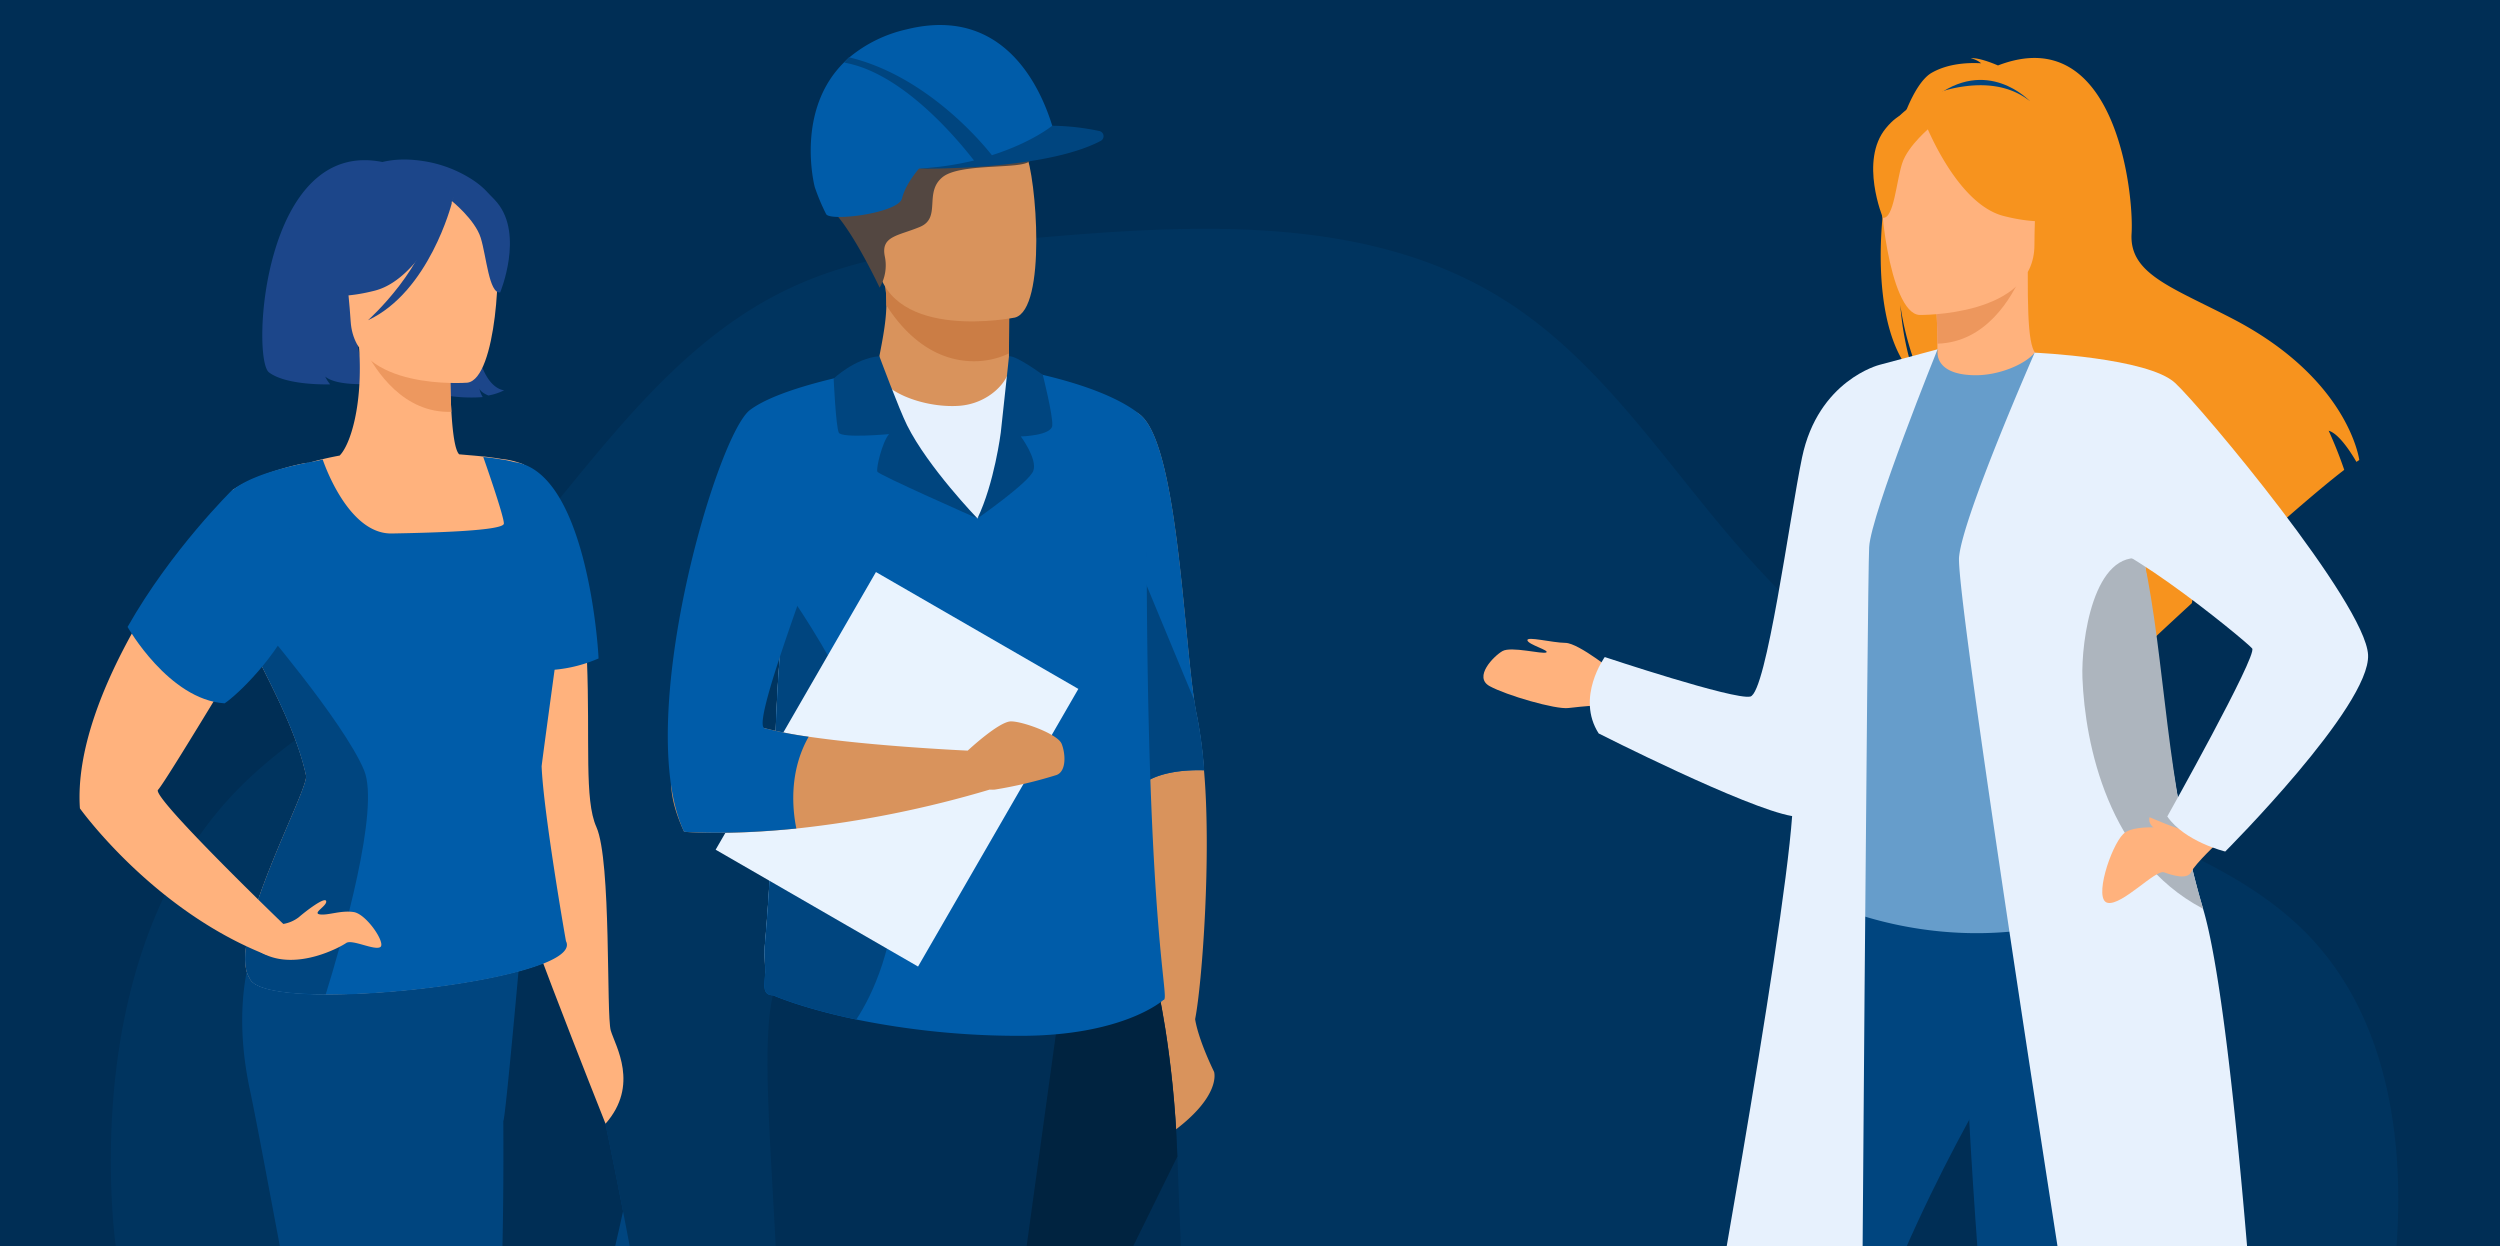 <?xml version="1.0" encoding="UTF-8"?> <svg xmlns="http://www.w3.org/2000/svg" id="Ebene_1" data-name="Ebene 1" viewBox="0 0 642 320"><defs><style>.cls-1{fill:#002e55;}.cls-2{fill:#00345f;}.cls-3{fill:#ffb27d;}.cls-4{fill:#f7931e;}.cls-5{fill:#00457f;}.cls-6{fill:#ed975d;}.cls-7{fill:#669dcb;}.cls-8{fill:#233862;}.cls-9{fill:#e7f1fd;}.cls-10{fill:#adb5be;}.cls-11{fill:#d9935c;}.cls-12{fill:#cb7d45;}.cls-13{fill:#534741;}.cls-14{fill:#005ca9;}.cls-15{fill:#002340;}.cls-16{fill:#e9f3fe;}.cls-17{fill:#1c468a;}.cls-18{fill:#ed985f;}</style></defs><rect class="cls-1" x="-11.93" y="-32.27" width="665.86" height="420.29"></rect><path class="cls-2" d="M133.13,402c-37.86-4.77-79-19.4-95.6-53.78-6.66-13.8-8.56-29.4-9-44.71C27.6,267,35.88,228,61.65,202.12c13.46-13.54,30.73-22.59,45.44-34.76,34.66-28.65,55.22-74.44,96-93.47,19-8.87,40.34-10.82,61.21-12.64,41.58-3.63,86.56-6.5,121.89,15.71,24.91,15.66,41.17,41.54,60.52,63.7a267.63,267.63,0,0,0,86.71,65.58c21,10,44.17,17.7,60.09,34.7,20.57,22,24.57,54.92,21.4,84.85-.85,8-2.2,16.21-5.85,23.43-6.3,12.45-18.7,20.76-26,32.64-2.4,3.9-4.32,8.27-7.89,11.15s-8,3.78-12.36,4.64a692.13,692.13,0,0,1-175.63,11.86c-22-1.32-43.47-6-65.34-7.59-28.77-2.06-58.13.69-86.89,1.91C201,405.3,166.89,406.23,133.13,402Z"></path><path class="cls-3" d="M415.1,173s-9.63-7.87-13.09-7.91-10-1.77-9.77-.65,5.8,2.59,4.84,3.11-9-1.64-11.25-.35-7.53,6.66-3.29,9,16.95,6.05,20.24,5.62,10.73-.95,10.73-.95Z"></path><path class="cls-4" d="M488.34,92.17a22.58,22.58,0,0,0,1.36,2.12A18.3,18.3,0,0,0,492.12,97a28.19,28.19,0,0,1-1.34-3.39h0c-.2-.6-.39-1.25-.59-2A76,76,0,0,1,488,78.34a73.34,73.34,0,0,0,3.11,13.08c.19.55.39,1.09.6,1.63a31.58,31.58,0,0,0,2.47,5.09c.17.3.36.59.55.87a138.23,138.23,0,0,1,18,15c4.53,4.32,9.16,9.07,13.59,13.9,1.71,1.86,3.39,3.72,5,5.58h0l2,2.32h0c.83,1,1.63,1.91,2.43,2.86,2.21,2.62,4.28,5.18,6.15,7.61.43.55.85,1.1,1.25,1.64,5.83,7.72,9.56,14,9.31,16.64l.75-.71c.14-.12.29-.27.46-.43,1.68-1.58,5-4.66,9.2-8.53l.17-1,1.26-7.58c.75,1.55.84,4.48.79,6.55,6.6-6.05,14.84-13.52,22.34-20.05h0c5.61-4.89,10.79-9.26,14.57-12.15A107.85,107.85,0,0,0,598,110.61c2.58.71,5.65,5.45,7.13,8l.73-.48s-2.63-20.79-32.61-36.32c-15.71-8.14-26.49-11.51-25.86-21.84s-4.11-54.79-34.31-43.16c0,0-4.84-2.15-7-1.83a5.94,5.94,0,0,1,2.68,1.27c-3.5-.2-8.51.06-12.68,2.43-2.29,1.3-4.53,4.75-6.5,9.54h0c-.12.31-.24.62-.37.94-.82,2.11-1.58,4.46-2.28,7A110.18,110.18,0,0,0,484,50.5h0c-.23,1.67-.42,3.34-.57,5a2.11,2.11,0,0,0,0,.25h0C482.2,69.32,483.29,83.39,488.34,92.17Z"></path><path class="cls-3" d="M496,99.68c-.1,0,9.7,5.14,17.08,3.12,6.94-1.89,11.47-10.88,11.37-10.9-2.94-.58-3.78-4.62-3.72-22l-1.33.26L497,74.61s.51,7,.52,13.65C497.57,93.82,497.23,99.09,496,99.68Z"></path><path class="cls-5" d="M521.21,25.92s-11-11.73-24.84-.6C496.36,25.32,504.41,23.93,521.21,25.92Z"></path><path class="cls-6" d="M497,74.61s.51,7,.52,13.65c12.49-.35,19.1-11.75,21.8-18.07Z"></path><path class="cls-4" d="M521.66,67.76s6.55-10.35,8.12-19.19c1.12-6.32-2.09-29.73-25.62-26.35a31.89,31.89,0,0,0-13.25,5c-5.11,3.45-12.48,10.9-4.24,31.33l2.14,6.9Z"></path><path class="cls-5" d="M408,479.27l11.84.36,12.81.39s29.59-32.95,46.19-85.76c.39-1.23.79-2.47,1.23-3.73C489.19,364,508,330.8,518,300.7q2.37-7.18,4.27-13.58c.41-1.37.8-2.71,1.18-4,7.31-25.41,9.43-42.09,11.38-59.92l-71.66.57S451.55,345.47,408,479.27Z"></path><path class="cls-7" d="M473.15,182.58c.18,34.1-5,48.73-5,48.73s30.68,15.59,67.15,4.11c.43-.13,27.07-6.93,27.07-6.93-.61-1.38-2.92-24.36-3.51-25.63-7.7-16.53-13.54-23.78-14.46-28.87a108.47,108.47,0,0,1-.89-28.57,229.14,229.14,0,0,1,8.84-44.87c-9.94-2.26-19.49-6.12-29.83-10-2.38,3-9.4,6-15.71,5.8-7.26-.16-9.62-3.27-9.24-6.66-7.74,4.31-13.92,8.38-13.92,8.38-6.58,11.43-19.92,22.52-20.89,40.05C462.52,142.45,473.14,181.62,473.15,182.58Z"></path><path class="cls-3" d="M492.86,80.88s29.56.49,29.58-17.93,3.85-30.75-15-31.84S484.87,37,483.37,43.19,485.17,80.28,492.86,80.88Z"></path><path class="cls-4" d="M494,30.66s8.09,21.6,20.51,24.8,17.81-.13,17.81-.13a35.15,35.15,0,0,1-11.5-20.78S500.06,20.38,494,30.66Z"></path><path class="cls-4" d="M496,32.42s-6,4.82-7.52,9.51-2.14,14.34-4.95,14c0,0-6.1-14.68.76-23C491.51,24.14,496,32.42,496,32.42Z"></path><path class="cls-1" d="M419.87,479.63l12.81.39s29.59-32.95,46.19-85.76c.39-1.23.79-2.47,1.23-3.73C489.18,364,508,330.8,517.94,300.7q2.37-7.18,4.27-13.58c.41-1.37.8-2.71,1.18-4l-10.55-8s-31.68,51.3-41.49,99.58C462.83,416.62,428.71,467.08,419.87,479.63Z"></path><path class="cls-5" d="M511.74,379.17c-.18,23.48,1,77.46,4.06,99.81h11.35c6.27,0,9.4-.09,9.4-.09,7.67-38.85,13.13-71,17.1-98.71,3.26-22.73,6.16-42.22,8.38-59s3.8-31,4.36-43c.09-1.88.15-3.71.19-5.49s0-3.52,0-5.21l-61.92-6C505.48,302.61,511.84,365.53,511.74,379.17Z"></path><path class="cls-8" d="M527.15,479c6.27,0,9.4-.09,9.4-.09,7.67-38.85,13.13-71,17.1-98.71,3.26-22.73,6.16-42.22,8.38-59s3.8-31,4.36-43l-22.72,13.36s14.5,5.12,9,43.84S534.85,473.5,527.15,479Z"></path><path class="cls-9" d="M534.05,356.41s4.36,15.76,19.45,13.75a94.65,94.65,0,0,0,26.72-7.79s-6.45-102.24-14.47-129C556,201,553.63,155.41,548,129.05c-1.59-7.38-12.28-9.78-12.68-14.2L522.51,90.56S504.1,132.45,503.09,143,534.05,356.41,534.05,356.41Z"></path><path class="cls-10" d="M534.77,174.13c.67,17.1,6.66,46.27,30.7,59.09l.29.14c-9.71-32.41-9.58-63.5-15.25-89.85C537.59,140.82,534.41,164.71,534.77,174.13Z"></path><path class="cls-9" d="M412.1,168.73s33.22,11.07,37.37,10.15,10.08-45.93,13.29-61.36c4.13-19.87,19.87-23.82,19.87-23.82l14.94-4S480.47,132,480,140.5s-2,221.7-2,221.7,1,6-10.56,3.52-31.06-6.15-31.06-6.15,21.49-117.44,23.84-150c-11.79-2-49.68-21.22-49.68-21.22C404.61,179.1,412.1,168.73,412.1,168.73Z"></path><path class="cls-3" d="M561.55,213.25s-13.07-2.31-16.3.92-7.69,16.92-4,17.68,12.3-8.61,14.46-7.84,6,2,7-.1,7.38-8.1,7.38-8.1Z"></path><path class="cls-3" d="M552,209.86s8,3.49,9.53,3.38-3.38,3.08-3.38,3.08L555.7,214S551.29,212.63,552,209.86Z"></path><path class="cls-9" d="M522.52,90.57s29.06,1.28,36.05,7.77,48.86,56.67,49.55,69.81-36.68,50.52-36.68,50.52-10.38-2.5-14.88-9c0,0,23.18-41.34,21.8-43.14s-40.66-34-43.87-26.85C531.72,145.8,522.52,90.57,522.52,90.57Z"></path><path class="cls-11" d="M259.1,90.77l0,3.32s.9,10.37-11.87,11.89-22.39-3.11-22.05-11.12c1.15-6.2,2.36-11.38,2.44-16.51a36.67,36.67,0,0,0-.45-6.21l24.75-.49,7.29,1.19Z"></path><path class="cls-12" d="M259.19,72.83l-.09,17.94a21,21,0,0,1-8.92,2c-11.38,0-18.73-8.34-22.57-14.4a36.67,36.67,0,0,0-.45-6.21l24.75-.49Z"></path><path class="cls-11" d="M260.64,81.55s-31.7,6.4-35.38-13.4S215,35.84,235.09,30.91s25.43,1.9,28.27,8.21S268.79,79.37,260.64,81.55Z"></path><path class="cls-13" d="M225.89,73.86S219.76,60.78,214.65,55s-2.32-34.85,19.75-33.92,30,16.73,30.2,19.75-17.66.7-22.54,4.65-.23,10.45-5.81,12.78-10,2.32-9.06,7.43A11.22,11.22,0,0,1,225.89,73.86Z"></path><path class="cls-14" d="M232.7,7.57a35,35,0,0,0-14.59,7.17q-.53.45-1,.93h0C204,28.15,209.22,48,209.22,48a52.16,52.16,0,0,0,2.94,7c1.2,1.95,18.58-.3,19.48-4.05S236,43.3,236,43.3L255.53,42c4.14-.3,16-4.41,16-4.41C271.35,36.38,264.7-.47,232.7,7.57Z"></path><path class="cls-5" d="M282.33,33.65a61.57,61.57,0,0,0-12.12-1.36s-5.18,4.29-15.49,7.57c-4.84-6.1-18.64-20.81-36.61-25.12l-.16,0c-.38.48-.6.64-.86,1h0a2.89,2.89,0,0,0-.26.35c14.63,2.55,28.53,19,33.3,25.13A81.13,81.13,0,0,1,236,43.3s32,.6,46.65-7.11A1.36,1.36,0,0,0,282.33,33.65Z"></path><path class="cls-11" d="M275,177.63c-8.28-42.45,7.7-79.52,17.85-71.06s11.18,62.32,14.56,77.55a119.27,119.27,0,0,1,1.78,13.7c1.92,21.9-.47,54.69-2.28,63.89.12.88.87,5.22,4.87,13.55,0,0,2.07,6.39-11.47,16C291.66,297.33,284,223.77,275,177.63Z"></path><path class="cls-14" d="M259.1,94.53s4.38,23.42,10.11,53.28C271,157.28,273,167.4,275,177.63c8.11,15.9,15.08,26.72,17.23,24.68,4.39-4.14,12.09-4.65,17-4.5a119.27,119.27,0,0,0-1.78-13.7c-.27-1.2-.52-2.65-.76-4.29-2.84-19.16-4.45-65.47-13.8-73.26C282.68,98.1,259.1,94.53,259.1,94.53Z"></path><path class="cls-5" d="M269.21,147.81C271,157.28,273,167.4,275,177.63c8.11,15.9,15.08,26.72,17.23,24.68,4.39-4.14,12.09-4.65,17-4.5a119.27,119.27,0,0,0-1.78-13.7c-.27-1.2-.52-2.65-.76-4.29L282.31,121.1Z"></path><path class="cls-1" d="M257.49,388a88.64,88.64,0,0,1,1.41,10.38c1.79,34.83,29.32,114.48,34.25,116.33,7.62,2.88,19.62-3.24,25.9-5.24a5.39,5.39,0,0,0,3.78-6.12c-13.64-62.69-18.65-153-20.47-206.4-.92-26.92-5.54-45.51-5.54-45.51s-67.16-17.92-67.56,4.75C228.9,276.27,251.5,354.93,257.49,388Z"></path><path class="cls-15" d="M257.49,388l44.86-91c-.92-26.92-5.54-45.51-5.54-45.51s-67.16-17.92-67.56,4.75C228.9,276.27,251.5,354.93,257.49,388Z"></path><path class="cls-1" d="M272.43,256.29,236.93,513.6s-15.59,3.76-27.72.75c0,0-10.39-136.85-9.53-169.93s-7.46-88.53,1.9-94.64S272.43,256.29,272.43,256.29Z"></path><path class="cls-9" d="M196.48,249.78a5.3,5.3,0,0,0,5.22,5.51l55.95.85,41.09.63c1.92,0-39-162.24-39.63-162.24h0c0,3.23-5.08,9.18-12.91,9.69-9.29.61-20.7-4-20.7-9.37a25,25,0,0,0-2.82,3.64c-4.64,6.76-14,23.24-19.95,51.94-4.71,22.66-2.9,52.95-6.29,92C196.19,245.29,196.55,247.8,196.48,249.78Z"></path><path class="cls-14" d="M198.55,255.6s7.44,3.33,21.35,6.21A209.75,209.75,0,0,0,261.26,266c27.19.17,37.49-9.2,37.49-9.2,1.92,0-4.16-15.36-4.28-115.74,0-22.4-34.71-46.5-35.35-46.5h0s.89,29.83-8.13,38.6c0,0-12.65-9.77-29.07-37.6-4.64,6.76-13.21,26.2-19.17,54.89a155.72,155.72,0,0,0-2.54,19.05c-1.58,19.8-1.23,44-3.75,73-.25,2.82.12,5.33.05,7.31C196.36,252.76,195.56,255.55,198.55,255.6Z"></path><path class="cls-5" d="M198.55,255.6s7.44,3.33,21.35,6.21c4.38-6.67,9.89-18.72,10.65-37.7,1.29-32.1-29.2-73.44-29.2-73.44l-1.16,18.8c-1.58,19.8-1.23,44-3.75,73-.25,2.82.12,5.33.05,7.31C196.36,252.76,195.56,255.55,198.55,255.6Z"></path><rect class="cls-16" x="189.19" y="167.55" width="82.33" height="60.02" transform="translate(-55.92 298.27) rotate(-60)"></rect><path class="cls-11" d="M196.33,187a104.19,104.19,0,0,0,11.32,2.18c16.43,2.41,38.54,3.47,40.86,3.58.18-.17,8.06-7.51,11.12-7.51s12,3.26,13,5.76,1.28,7-1.28,8a114.9,114.9,0,0,1-15.88,3.76,8.38,8.38,0,0,1-1.32,0,277.23,277.23,0,0,1-49.63,10c-18.2,1.87-28.84.83-28.84.83C162.48,185.22,192.56,186,196.33,187Z"></path><path class="cls-14" d="M175.66,213.59s10.64,1,28.84-.83c-1-4.94-1.94-14.6,3.16-23.56A104.19,104.19,0,0,1,196.34,187c-3.77-1,15-48.49,24.41-76.41.76-9,1.15-15.07,1.15-15.07l-.65.1c-7.36,1.45-22.31,4.86-28.67,9.68C184,111.82,162.48,185.22,175.66,213.59Z"></path><path class="cls-5" d="M251,133.13s-25.31-11.15-25.69-12,1.25-7.64,3-9.65c0,0-12.16,1.13-12.91-.38s-1.32-13.88-1.32-13.88,5.48-5.24,11.74-5.74c0,0,5.08,13.67,7.12,17.74C238.32,120,251,133.13,251,133.13Z"></path><path class="cls-5" d="M257,111.08s-1.63,13-6,22.06c0,0,13.22-9.21,14.35-12.22s-3.2-8.84-3.2-8.84,7.9-.19,8.08-2.82-2.44-13-2.44-13-6.79-5-8.67-4.77Z"></path><path class="cls-17" d="M97.91,74.63s-13,11.09-1.08,23.85c0,0-10,1-13.32-1.78a9.18,9.18,0,0,0,1.28,2s-11.12.4-15.71-3.07-1.64-60.37,29.23-54c0,0,26.17-2,23.73,28.3s7.44,30.28,7.44,30.28a14.13,14.13,0,0,1-4.07,1.35s-1.94-.74-2.32-1.81a6.87,6.87,0,0,0,.88,2.22s-10.66,1-16-3S96.39,80.87,97.91,74.63Z"></path><path class="cls-17" d="M90.69,87s-6.57-10.38-8.15-19.26c-1.13-6.34,2.1-29.83,25.71-26.44a32.11,32.11,0,0,1,13.3,5c5.12,3.46,12.52,10.93,4.25,31.43l-2.15,6.92Z"></path><path class="cls-5" d="M170.28,401.34c-3.68,9.41-22.54,28.8-42,47.1-23.21,21.87-47.25,42.2-47.25,42.2s-11,3.35-6.2-12.81c0,0,26.5-48.68,37.87-63.05,3.25-4.1,6.61-7.85,9.76-11.11a157.27,157.27,0,0,1,14.38-13.27s-1.49-2.4-3.91-6.54c-11.83-20.25-45.77-82.26-35.29-109.8,12.62-33.17,44-48.11,44-48.11s9.95,42,18.35,85.11C167.75,350.75,174.16,391.44,170.28,401.34Z"></path><path class="cls-1" d="M160,311.06c-5.78,26.57-15.78,64.15-27.05,72.79-11.83-20.25-45.77-82.26-35.29-109.8,12.62-33.17,44-48.11,44-48.11S151.63,267.91,160,311.06Z"></path><path class="cls-3" d="M155.5,288.57s-27.5-69-26.05-71c.9-1.25,2.65-38.9,3.84-67.19.72-17.21,1.25-31,1.25-31s12.19,4.34,15.1,34c.56,5.72.89,11.1,1.09,16.13.82,21-.72,35.85,2.42,42.86,3.89,8.68,2.5,48.3,3.7,52.29S164.24,278.64,155.5,288.57Z"></path><path class="cls-5" d="M133.77,242.58l-2.19-8.09c-15.44,6.68-60.82-3.09-60.82-3.09s-13.53,16-6.57,48.55c3.4,15.87,15.42,83.66,20.34,103.52,1.78,7.2,3.16,12.3,3.72,14.34v0a2.89,2.89,0,0,1-.2,1.85,95.38,95.38,0,0,0-4.81,15.83C72,468.12,102.78,526.22,102.78,526.22l5.26-3.09s2-70.1,7.5-101.75a60.51,60.51,0,0,1,3.08-12.26c3.29-7.65,5.6-19.69,7.21-33.83,3-26.75,3.59-61,3.42-87.41C129.76,287.83,133.77,242.58,133.77,242.58Z"></path><path class="cls-3" d="M64.11,251.16c-6.27-9.5,15.26-48.3,14.49-52-1.51-7.21-5-15.2-8.53-22.38s-6.88-13.56-8.1-17.55c1.12-1.56,2.22-3,3.23-4.4A39.3,39.3,0,0,0,69,149a8.11,8.11,0,0,0,.9-5.62,26.69,26.69,0,0,0-1.41-4c-.27-.62-.56-1.24-.86-1.85a57.52,57.52,0,0,0-8-11.64c7.58-4.86,19.53-7.34,19.63-7,.89-.29,1.67-.5,2.31-.67l1.33-.32c1.5-.36,3-.67,4.32-.91,2.72-2.73,6-12.85,5-27.76l1.32.17,22.08,3s-.07,6.9.3,13.37c.3,5.06.88,9.85,2,10.9l2.74.24v0l0,0c1.24.1,2.39.21,3.44.33l.25,0c1.94.22,3.54.46,4.86.69l.27,0a21.52,21.52,0,0,1,5.05,1.35v.06c-.19,7,11.05,19.13,10.26,34.87,0,.59-5.74,41.85-5.72,42.46.46,11.75,6.22,44.83,6.22,44.83C150.55,251.88,67.49,260.93,64.11,251.16Z"></path><path class="cls-18" d="M115.6,92.39s-.08,6.9.31,13.37c-12.23.4-19.37-10.34-22.39-16.35Z"></path><path class="cls-3" d="M120.05,98.27s-28.86,2.25-30-15.75-5.6-29.82,12.78-32S125.24,55,127.08,60.86,127.53,97.22,120.05,98.27Z"></path><path class="cls-14" d="M139.09,196.81c0-.34,1.76-13.31,3.33-24.82a36.48,36.48,0,0,0,11.29-2.9c-.2-5-3.54-48-21.61-50.42-.86-.23-1.75-.43-2.61-.6l-.27,0c-2.22-.41-4.18-.63-4.86-.69l-.25,0s5.39,15.29,5.28,17.09S112,136.8,100.61,137s-17.64-18.73-17.74-19l-1.33.32c-.63.16-15.72,2.46-21.94,7.64a57.52,57.52,0,0,1,8,11.64c.31.61.59,1.23.86,1.85a26.31,26.31,0,0,1,1.41,4A8.17,8.17,0,0,1,69,149a38.52,38.52,0,0,1-3.75,5.89c-1,1.38-2.11,2.84-3.23,4.4a40.85,40.85,0,0,0,1.94,4.9h0c1.62,3.57,3.87,7.94,6.16,12.65,3.47,7.18,7,15.17,8.53,22.38.77,3.66-20.77,42.46-14.49,52,1,2.89,9,4.13,19.54,4.19,25.22.13,65.35-6.49,61.65-13.71C145.3,241.64,139.55,208.56,139.09,196.81Z"></path><path class="cls-5" d="M83.65,255.35c-10.58,0-18.54-1.3-19.54-4.19-6.28-9.5,15.26-48.3,14.49-52-1.51-7.21-5-15.2-8.53-22.38-2.28-4.71-4.53-9.07-6.16-12.65h0l1.41-5.56s22.92,26.65,28.17,39.22C97.63,207.69,88,241.29,83.65,255.35Z"></path><path class="cls-3" d="M72.76,237.28l-4.53,7.86c-29.14-11.54-47.71-37.55-47.71-37.55-1-14.77,5.89-31.74,14.17-46.39,1.37-2.43,2.78-4.78,4.2-7.06A184.47,184.47,0,0,0,60.7,170.45c-1.21,2-2.66,4.41-4.22,7-6.46,10.65-14.81,24.29-15.9,25.38C38.79,204.59,72.76,237.28,72.76,237.28Z"></path><path class="cls-14" d="M57.68,180.62C43.33,179.67,32.76,161,32.76,161c11.2-19.8,26.85-35.14,26.85-35.14C99.37,141.05,64.16,176.33,57.68,180.62Z"></path><path class="cls-3" d="M72.76,237.27a9,9,0,0,0,4-1.75c1.6-1.4,6.69-5.34,7-4.12s-3.69,3.12-1.6,3.42,5.39-1.11,8.68-.6,8.36,8.09,6.8,9-7.25-2.1-8.75-1.05-12.18,6.89-20.71,3S72.76,237.27,72.76,237.27Z"></path><path class="cls-17" d="M116.86,49.75s-8.12,21.68-20.58,24.88-17.87-.13-17.87-.13A35.26,35.26,0,0,0,90,53.65S110.73,39.43,116.86,49.75Z"></path><path class="cls-17" d="M115.9,51.51s6.07,4.84,7.54,9.54,2.14,14.39,5,14.06c0,0,6.12-14.73-.76-23.07C120.36,43.21,115.9,51.51,115.9,51.51Z"></path><path class="cls-17" d="M116,52.24s-5.79,22.7-21.51,30c0,0,15.73-13.95,17.06-28.93S116,52.24,116,52.24Z"></path></svg> 